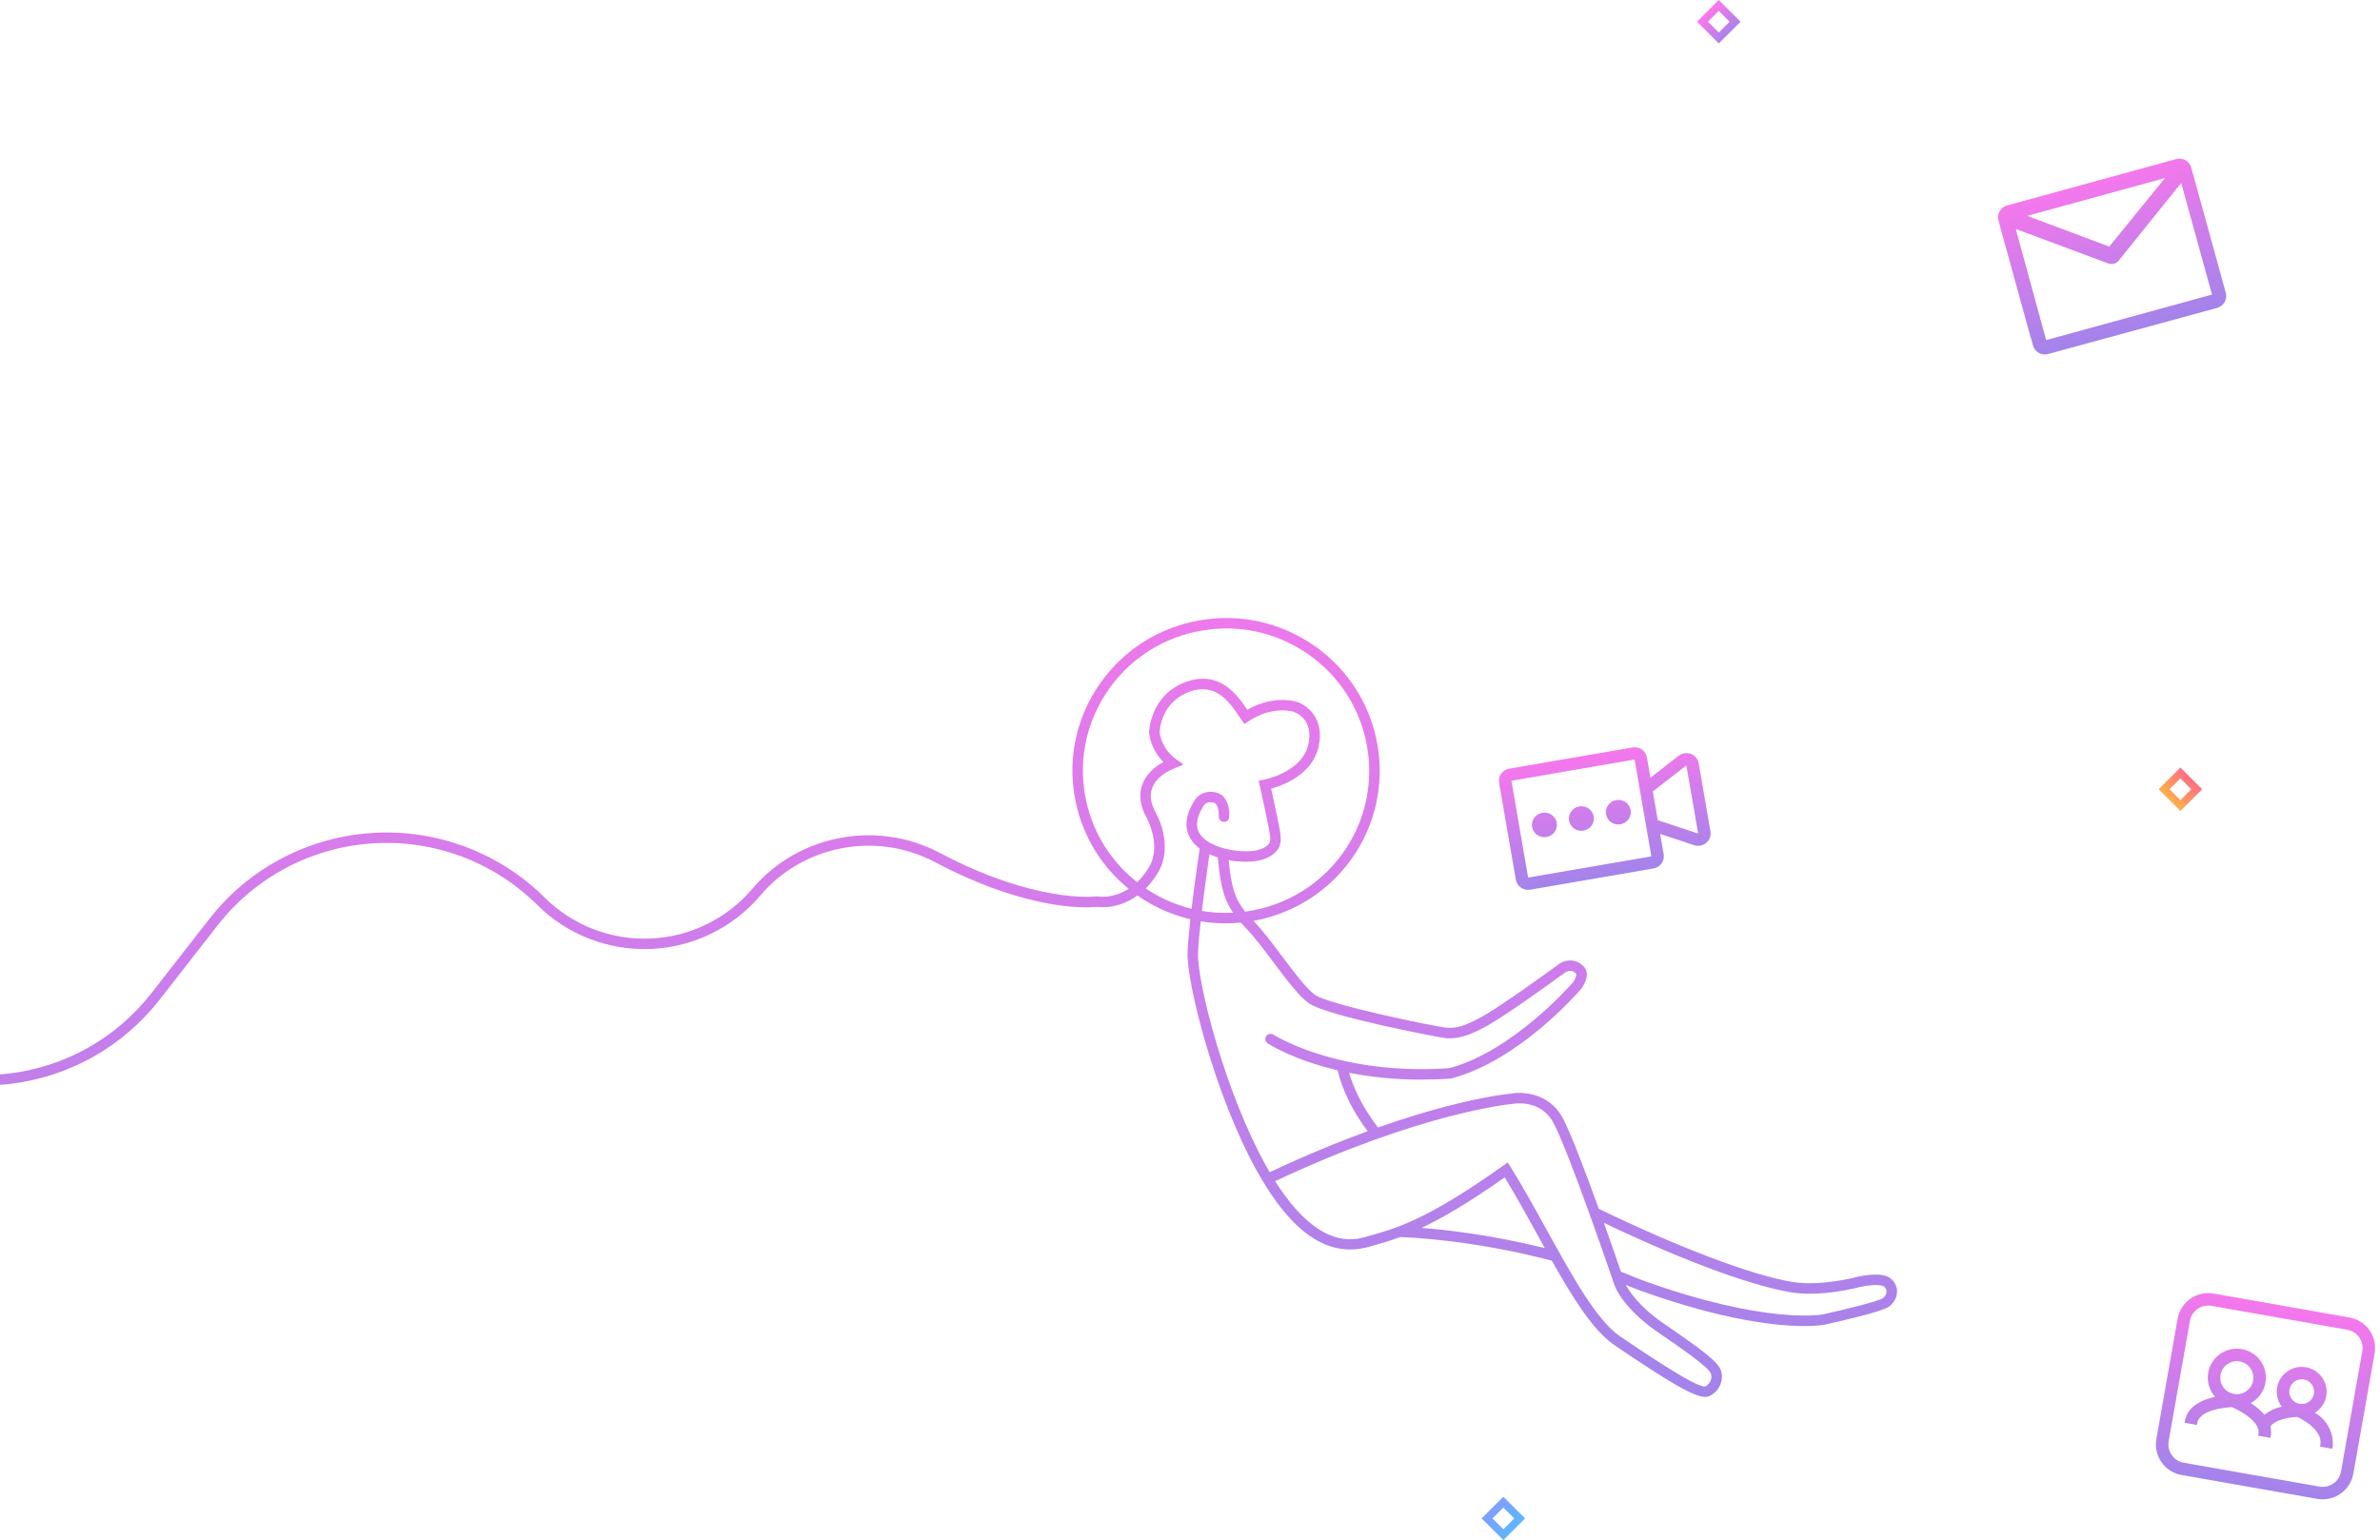 <svg width="309" height="200" viewBox="0 0 309 200" fill="none" xmlns="http://www.w3.org/2000/svg">
<path d="M210.455 165.138C210.895 165.308 211.331 165.484 211.757 165.66C212.336 165.897 212.933 166.144 213.533 166.361C229.344 172.032 236.559 170.711 236.627 170.694C240.042 169.945 243.9 168.956 244.422 168.6C245.018 168.19 244.933 167.601 244.93 167.587C244.93 167.587 244.824 167.144 244.494 167.008C243.829 166.737 242.316 166.934 241.518 167.12C241.337 167.171 236.447 168.482 232.455 167.811C229.933 167.388 222.626 165.667 208.233 158.797C209.157 161.389 209.964 163.716 210.455 165.138ZM200.568 162.08C200.268 161.538 199.964 160.992 199.661 160.44C198.274 157.923 196.839 155.325 195.356 152.893C190.66 156.206 187.245 158.181 184.579 159.451C187.892 159.712 193.754 160.386 200.568 162.08ZM195.159 151.369L195.752 150.945L196.137 151.562C197.773 154.201 199.341 157.043 200.857 159.79C204.126 165.718 207.214 171.32 210.257 173.485C212.916 175.29 219.933 180.06 221.321 180.06H221.372C222.036 179.724 222.364 178.982 222.115 178.356C221.767 177.475 218.117 174.972 215.182 172.956C210.796 169.945 209.705 167.14 209.661 167.025C209.593 166.825 203.529 149.038 201.604 145.668C199.9 142.684 196.468 143.331 196.321 143.361L196.243 143.371C196.127 143.381 184.535 144.459 165.554 153.388C171.212 162.33 175.793 161.046 177.368 160.606L177.691 160.515C181.263 159.519 185.312 158.387 195.159 151.369V151.369ZM155.544 123.738C155.415 127.549 159.051 141.847 164.372 151.393C164.532 151.677 164.689 151.955 164.846 152.222C169.597 149.983 173.867 148.246 177.572 146.894C174.825 143.266 173.929 140.153 173.673 138.991C167.937 137.643 164.801 135.631 164.59 135.492C164.273 135.289 164.188 134.869 164.396 134.554C164.604 134.242 165.026 134.158 165.34 134.364C165.422 134.415 173.714 139.713 188.162 138.714C196.369 136.519 203.843 128.006 204.245 127.542C204.552 127.109 204.729 126.56 204.637 126.458C203.949 125.71 203.195 126.258 202.981 126.448L202.93 126.485C202.63 126.706 195.554 131.885 192.868 133.324C190.806 134.432 189.259 135.025 187.466 134.781C186.263 134.618 172.262 131.912 169.944 130.293C168.673 129.405 167.068 127.264 165.367 125.002C164.14 123.362 162.869 121.665 161.788 120.561C161.536 120.3 161.311 120.053 161.096 119.809C160.452 119.87 159.805 119.91 159.157 119.91C158.066 119.91 156.976 119.819 155.892 119.643C155.715 121.248 155.582 122.722 155.544 123.738V123.738ZM160.088 118.528C158.83 116.669 158.424 114.762 158.114 111.347C157.784 111.242 157.409 111.1 157.027 110.924C156.812 112.418 156.386 115.426 156.045 118.295C157.388 118.522 158.745 118.596 160.088 118.528V118.528ZM149.924 105.27C150.132 105.623 152.446 109.735 150.371 113.264C149.87 114.115 149.321 114.809 148.758 115.371C148.902 115.47 149.045 115.568 149.191 115.663C150.936 116.767 152.801 117.543 154.706 118.01C155.094 114.741 155.585 111.354 155.756 110.185C155.282 109.833 154.856 109.406 154.546 108.888C153.98 107.94 153.608 106.324 155.05 104.02L155.084 103.966C155.299 103.563 155.991 102.821 157.153 102.821C157.378 102.821 157.623 102.848 157.882 102.913C159.409 103.282 159.675 105.101 159.59 106.117C159.559 106.49 159.232 106.774 158.857 106.737C158.482 106.707 158.203 106.381 158.233 106.009C158.233 105.995 158.319 104.413 157.559 104.23C156.744 104.031 156.369 104.478 156.301 104.573C156.277 104.627 156.246 104.674 156.206 104.739C155.353 106.1 155.183 107.299 155.718 108.197C156.69 109.83 159.559 110.324 159.587 110.328L159.624 110.334C159.651 110.341 162.487 110.954 164.099 110.091C165.091 109.559 164.999 109.054 164.798 107.946L164.747 107.665C164.539 106.456 163.571 102.107 163.561 102.063L163.411 101.378L164.102 101.25C164.15 101.243 169.017 100.288 169.852 96.731C170.626 93.428 168.233 92.527 167.961 92.436C167.848 92.402 165.214 91.589 162.119 93.655L161.56 94.028L161.178 93.476C161.083 93.34 160.984 93.191 160.875 93.028C159.689 91.257 157.896 88.578 154.447 89.824C150.8 91.148 150.568 94.709 150.551 95.102C150.578 95.349 150.827 97.232 152.678 98.57L153.663 99.281L152.538 99.742C150.998 100.379 149.979 101.273 149.593 102.334C149.27 103.218 149.386 104.234 149.924 105.27V105.27ZM141.039 104.078C141.973 108.272 144.29 111.933 147.637 114.562C148.176 114.047 148.707 113.403 149.195 112.58C150.909 109.667 148.765 105.982 148.741 105.944L148.724 105.911C147.995 104.525 147.852 103.126 148.312 101.869C148.738 100.704 149.672 99.708 151.042 98.956C149.351 97.256 149.198 95.261 149.191 95.166L149.188 95.139V95.112C149.188 95.064 149.3 90.247 153.98 88.554C158.346 86.972 160.67 90.281 161.938 92.168C165.364 90.183 168.261 91.108 168.39 91.148C169.726 91.575 172.04 93.36 171.178 97.039C170.346 100.589 166.604 101.985 165.036 102.418C165.319 103.695 165.926 106.473 166.09 107.435L166.141 107.706C166.349 108.854 166.608 110.284 164.747 111.283C162.94 112.252 160.244 111.835 159.515 111.696C159.856 115.144 160.319 116.703 161.662 118.383C166.897 117.682 171.802 114.785 174.859 110.023C180.367 101.436 177.824 89.993 169.184 84.516C166.161 82.599 162.726 81.61 159.225 81.61C157.879 81.61 156.523 81.759 155.176 82.053C150.33 83.117 146.189 85.996 143.52 90.156C140.848 94.316 139.969 99.258 141.039 104.078V104.078ZM246.269 167.337C246.372 167.886 246.252 168.99 245.196 169.715C244.194 170.399 238.117 171.757 236.907 172.021C236.804 172.042 235.946 172.201 234.269 172.201C230.826 172.201 223.942 171.534 213.069 167.635C212.442 167.408 211.829 167.157 211.232 166.913C211.181 166.89 211.133 166.869 211.082 166.849C211.461 167.577 212.745 169.637 215.959 171.842C221.068 175.351 222.96 176.787 223.386 177.861C223.897 179.155 223.257 180.666 221.931 181.296C221.777 181.367 221.6 181.404 221.389 181.404C219.94 181.404 216.873 179.619 209.477 174.596C206.771 172.672 204.167 168.492 201.478 163.712C191.222 161.013 182.875 160.674 181.785 160.643C180.357 161.179 179.167 161.511 178.059 161.819L177.736 161.91C172.46 163.387 167.698 160.162 163.179 152.05C157.753 142.314 154.048 127.63 154.181 123.694C154.219 122.607 154.362 121.052 154.549 119.372C152.443 118.874 150.384 118.027 148.459 116.804C148.196 116.638 147.937 116.466 147.685 116.286C146.284 117.299 144.911 117.651 144.011 117.763C143.561 117.82 142.954 117.82 142.3 117.766C141.393 117.868 133.711 118.471 121.349 111.937C113.762 107.926 104.246 109.755 98.725 116.283C95.187 120.463 90.01 122.996 84.519 123.233C79.028 123.464 73.65 121.391 69.765 117.526C64.145 111.94 56.374 109.02 48.439 109.518C40.505 110.016 33.163 113.881 28.29 120.12L20.744 129.791C15.945 135.939 9.023 139.838 1.248 140.766C-6.526 141.695 -14.181 139.54 -20.309 134.7L-26.867 129.517C-45.806 114.548 -69.555 106.808 -93.74 107.709C-117.922 108.614 -141.017 118.112 -158.774 134.452C-177.758 151.928 -202.468 161.578 -228.343 161.629H-228.548C-254.352 161.629 -279.014 152.08 -298.019 134.727L-366.781 71.942C-367.057 71.692 -367.074 71.261 -366.822 70.987C-366.566 70.713 -366.137 70.692 -365.857 70.946L-297.099 133.727C-278.346 150.851 -254.008 160.274 -228.548 160.274H-228.347C-202.812 160.223 -178.433 150.702 -159.701 133.46C-141.705 116.899 -118.297 107.272 -93.791 106.354C-69.289 105.436 -45.213 113.288 -26.018 128.457L-19.46 133.639C-13.619 138.253 -6.322 140.306 1.088 139.422C8.494 138.538 15.093 134.822 19.667 128.961L27.212 119.291C32.325 112.743 40.031 108.688 48.354 108.167C56.674 107.641 64.833 110.707 70.729 116.571C74.346 120.165 79.349 122.099 84.461 121.879C89.57 121.662 94.39 119.304 97.682 115.412C103.612 108.397 113.837 106.432 121.986 110.741C134.457 117.329 142.119 116.425 142.198 116.415L142.269 116.405L142.347 116.411C143.172 116.486 143.666 116.442 143.837 116.418C144.508 116.333 145.497 116.086 146.543 115.419C143.084 112.614 140.688 108.766 139.709 104.369C138.557 99.2 139.505 93.892 142.368 89.428C145.234 84.963 149.679 81.874 154.88 80.729C160.084 79.588 165.422 80.526 169.917 83.374C179.191 89.252 181.921 101.534 176.008 110.751C172.903 115.592 168.019 118.633 162.739 119.589C162.749 119.595 162.76 119.606 162.766 119.616C163.908 120.788 165.207 122.515 166.461 124.189C168.022 126.272 169.634 128.423 170.725 129.185C172.593 130.486 185.694 133.175 187.65 133.44C189.085 133.633 190.363 133.128 192.221 132.132C194.746 130.78 201.628 125.757 202.098 125.415C202.875 124.737 204.436 124.226 205.646 125.547C206.593 126.58 205.462 128.182 205.332 128.362L205.302 128.399C204.978 128.779 197.289 137.711 188.448 140.042L188.322 140.062C186.993 140.157 185.711 140.197 184.484 140.197C180.922 140.197 177.807 139.838 175.162 139.313C175.558 140.702 176.556 143.398 178.918 146.413C182.405 145.184 185.343 144.313 187.62 143.717C192.77 142.365 195.697 142.06 196.089 142.026C197.664 141.715 201.041 141.942 202.79 144.997C203.795 146.759 205.806 152.067 207.578 156.978C218.045 162.046 227.415 165.589 232.68 166.473C236.372 167.093 241.136 165.819 241.184 165.806C241.46 165.741 243.727 165.23 245.012 165.755C246.014 166.165 246.245 167.218 246.269 167.337V167.337Z" fill="url(#paint0_linear_1577_9864)"/>
<rect x="0.708" width="2.991" height="2.991" transform="matrix(0.708 -0.706 0.708 0.706 192.567 197.681)" stroke="url(#paint1_linear_1577_9864)"/>
<rect x="0.708" width="2.991" height="2.991" transform="matrix(0.708 -0.706 0.708 0.706 220.535 3.319)" stroke="url(#paint2_linear_1577_9864)"/>
<rect x="0.708" width="2.991" height="2.991" transform="matrix(0.708 -0.706 0.708 0.706 280.467 102.992)" stroke="url(#paint3_linear_1577_9864)"/>
<path fill-rule="evenodd" clip-rule="evenodd" d="M306.702 175.464C306.931 174.158 306.056 172.912 304.746 172.679L287.115 169.577C285.804 169.348 284.555 170.22 284.323 171.527L281.562 187.148L281.561 187.154C281.33 188.463 282.204 189.712 283.516 189.949L287.535 190.657L293.621 191.727L301.146 193.05C302.46 193.275 303.709 192.4 303.94 191.091L303.941 191.086L306.702 175.464ZM287.397 167.984L305.027 171.086C307.221 171.473 308.687 173.559 308.3 175.746L305.54 191.367L305.539 191.37C305.152 193.559 303.062 195.022 300.865 194.643L293.648 193.374L285.655 191.968L283.233 191.542C281.04 191.148 279.577 189.06 279.963 186.87L279.964 186.867L282.725 171.245C283.111 169.058 285.203 167.599 287.397 167.984ZM302.019 181.29C301.853 182.227 301.297 182.997 300.544 183.466L300.544 183.466L300.574 183.482C302.09 184.354 303.018 186.043 302.863 187.865L302.814 188.137L301.217 187.856L301.265 187.584C301.54 185.716 299.036 184.368 298.252 183.996C296.477 184.116 295.213 184.569 294.78 185.24C294.809 185.37 294.831 185.504 294.848 185.663L294.846 185.642C294.876 185.905 294.871 186.175 294.826 186.451L294.778 186.723L293.178 186.442L293.227 186.169C293.469 184.796 291.284 183.358 289.752 182.725C287.149 182.89 285.476 183.654 285.279 184.771L285.23 185.043L283.633 184.762L283.681 184.49C283.951 182.964 285.304 181.894 287.595 181.395L287.588 181.388C286.855 180.56 286.492 179.418 286.7 178.246C287.061 176.202 289.017 174.837 291.069 175.198C293.12 175.559 294.49 177.509 294.129 179.553L294.127 179.565L294.127 179.565L294.125 179.575C293.92 180.738 293.193 181.679 292.219 182.206L292.265 182.233C292.921 182.648 293.504 183.158 293.987 183.729L293.993 183.724C294.635 183.212 295.393 182.848 296.247 182.668L296.246 182.666C295.726 181.977 295.484 181.084 295.645 180.168C295.955 178.415 297.633 177.244 299.393 177.553C301.153 177.863 302.329 179.536 302.019 181.29ZM298.554 182.303C299.43 182.458 300.265 181.876 300.422 181.004L300.422 181.004C300.577 180.129 299.992 179.294 299.114 179.136L299.114 179.136C298.236 178.982 297.399 179.566 297.245 180.44C297.09 181.315 297.676 182.149 298.554 182.303ZM290.04 181.013C291.206 181.218 292.318 180.444 292.528 179.284L292.528 179.284L292.528 179.282C292.734 178.116 291.954 177.004 290.785 176.795C289.617 176.589 288.502 177.367 288.296 178.531C288.091 179.696 288.871 180.807 290.04 181.013Z" fill="url(#paint4_linear_1577_9864)"/>
<path d="M284.493 21.757C284.26 20.915 283.372 20.425 282.507 20.662L260.584 26.681C259.72 26.918 259.242 27.785 259.475 28.627L259.682 29.456L263.678 43.943L263.696 43.938L263.953 44.871C264.187 45.711 265.041 46.21 265.904 45.973L287.838 39.991C288.701 39.754 289.215 38.878 288.983 38.035L284.493 21.757ZM281.079 23.122L273.849 32.022L263.195 28.032L281.079 23.122ZM287.188 38.254L265.658 44.165L261.713 29.737L273.71 34.207C273.954 34.303 274.218 34.311 274.462 34.244C274.706 34.177 274.927 34.036 275.089 33.828L283.19 23.757L287.188 38.254Z" fill="url(#paint5_linear_1577_9864)"/>
<path d="M200.244 105.552C201.128 105.399 201.965 105.979 202.115 106.848C202.265 107.717 201.672 108.542 200.787 108.695C199.903 108.847 199.066 108.268 198.916 107.398C198.766 106.529 199.359 105.704 200.244 105.552ZM209.841 103.899C210.725 103.747 211.562 104.326 211.712 105.195C211.862 106.064 211.269 106.89 210.384 107.042C209.5 107.195 208.663 106.615 208.513 105.746C208.363 104.877 208.956 104.051 209.841 103.899ZM205.042 104.725C205.927 104.573 206.763 105.152 206.913 106.021C207.064 106.891 206.47 107.716 205.586 107.868C204.701 108.021 203.865 107.441 203.714 106.572C203.564 105.703 204.158 104.878 205.042 104.725ZM218.944 99.391L214.589 102.784L215.233 106.505L220.475 108.245L218.944 99.391ZM198.403 113.96L214.398 111.206L212.224 98.634L196.229 101.388L198.403 113.96ZM211.953 97.062C212.837 96.91 213.674 97.489 213.824 98.358L214.28 100.994L217.939 98.143C218.645 97.595 219.664 97.709 220.218 98.398C220.386 98.607 220.498 98.853 220.544 99.116L222.074 107.97C222.224 108.837 221.631 109.665 220.747 109.817C220.48 109.863 220.206 109.842 219.947 109.757L215.542 108.294L215.998 110.931C216.148 111.8 215.555 112.625 214.67 112.778L198.675 115.532C197.791 115.684 196.954 115.104 196.804 114.235L194.63 101.663C194.48 100.794 195.073 99.969 195.958 99.816L211.953 97.062Z" fill="url(#paint6_linear_1577_9864)"/>
<defs>
<linearGradient id="paint0_linear_1577_9864" x1="-60.351" y1="56.267" x2="-60.351" y2="214.926" gradientUnits="userSpaceOnUse">
<stop stop-color="#FF76EC"/>
<stop offset="1" stop-color="#8A87E9"/>
</linearGradient>
<linearGradient id="paint1_linear_1577_9864" x1="1.996" y1="0" x2="1.996" y2="3.991" gradientUnits="userSpaceOnUse">
<stop stop-color="#7CA1FF"/>
<stop offset="1" stop-color="#5AB9FE"/>
</linearGradient>
<linearGradient id="paint2_linear_1577_9864" x1="1.996" y1="-0.523" x2="1.996" y2="5.2" gradientUnits="userSpaceOnUse">
<stop stop-color="#FF76EC"/>
<stop offset="1" stop-color="#8A87E9"/>
</linearGradient>
<linearGradient id="paint3_linear_1577_9864" x1="2.32317e-08" y1="3.991" x2="4.001" y2="3.981" gradientUnits="userSpaceOnUse">
<stop stop-color="#FFB347"/>
<stop offset="1" stop-color="#FF7283"/>
</linearGradient>
<linearGradient id="paint4_linear_1577_9864" x1="296.758" y1="166.448" x2="290.813" y2="200.235" gradientUnits="userSpaceOnUse">
<stop stop-color="#FF76EC"/>
<stop offset="1" stop-color="#8A87E9"/>
</linearGradient>
<linearGradient id="paint5_linear_1577_9864" x1="270.856" y1="21.136" x2="278.468" y2="48.863" gradientUnits="userSpaceOnUse">
<stop stop-color="#FF76EC"/>
<stop offset="1" stop-color="#8A87E9"/>
</linearGradient>
<linearGradient id="paint6_linear_1577_9864" x1="206.798" y1="95.829" x2="210.679" y2="118.368" gradientUnits="userSpaceOnUse">
<stop stop-color="#FF76EC"/>
<stop offset="1" stop-color="#8A87E9"/>
</linearGradient>
</defs>
</svg>
